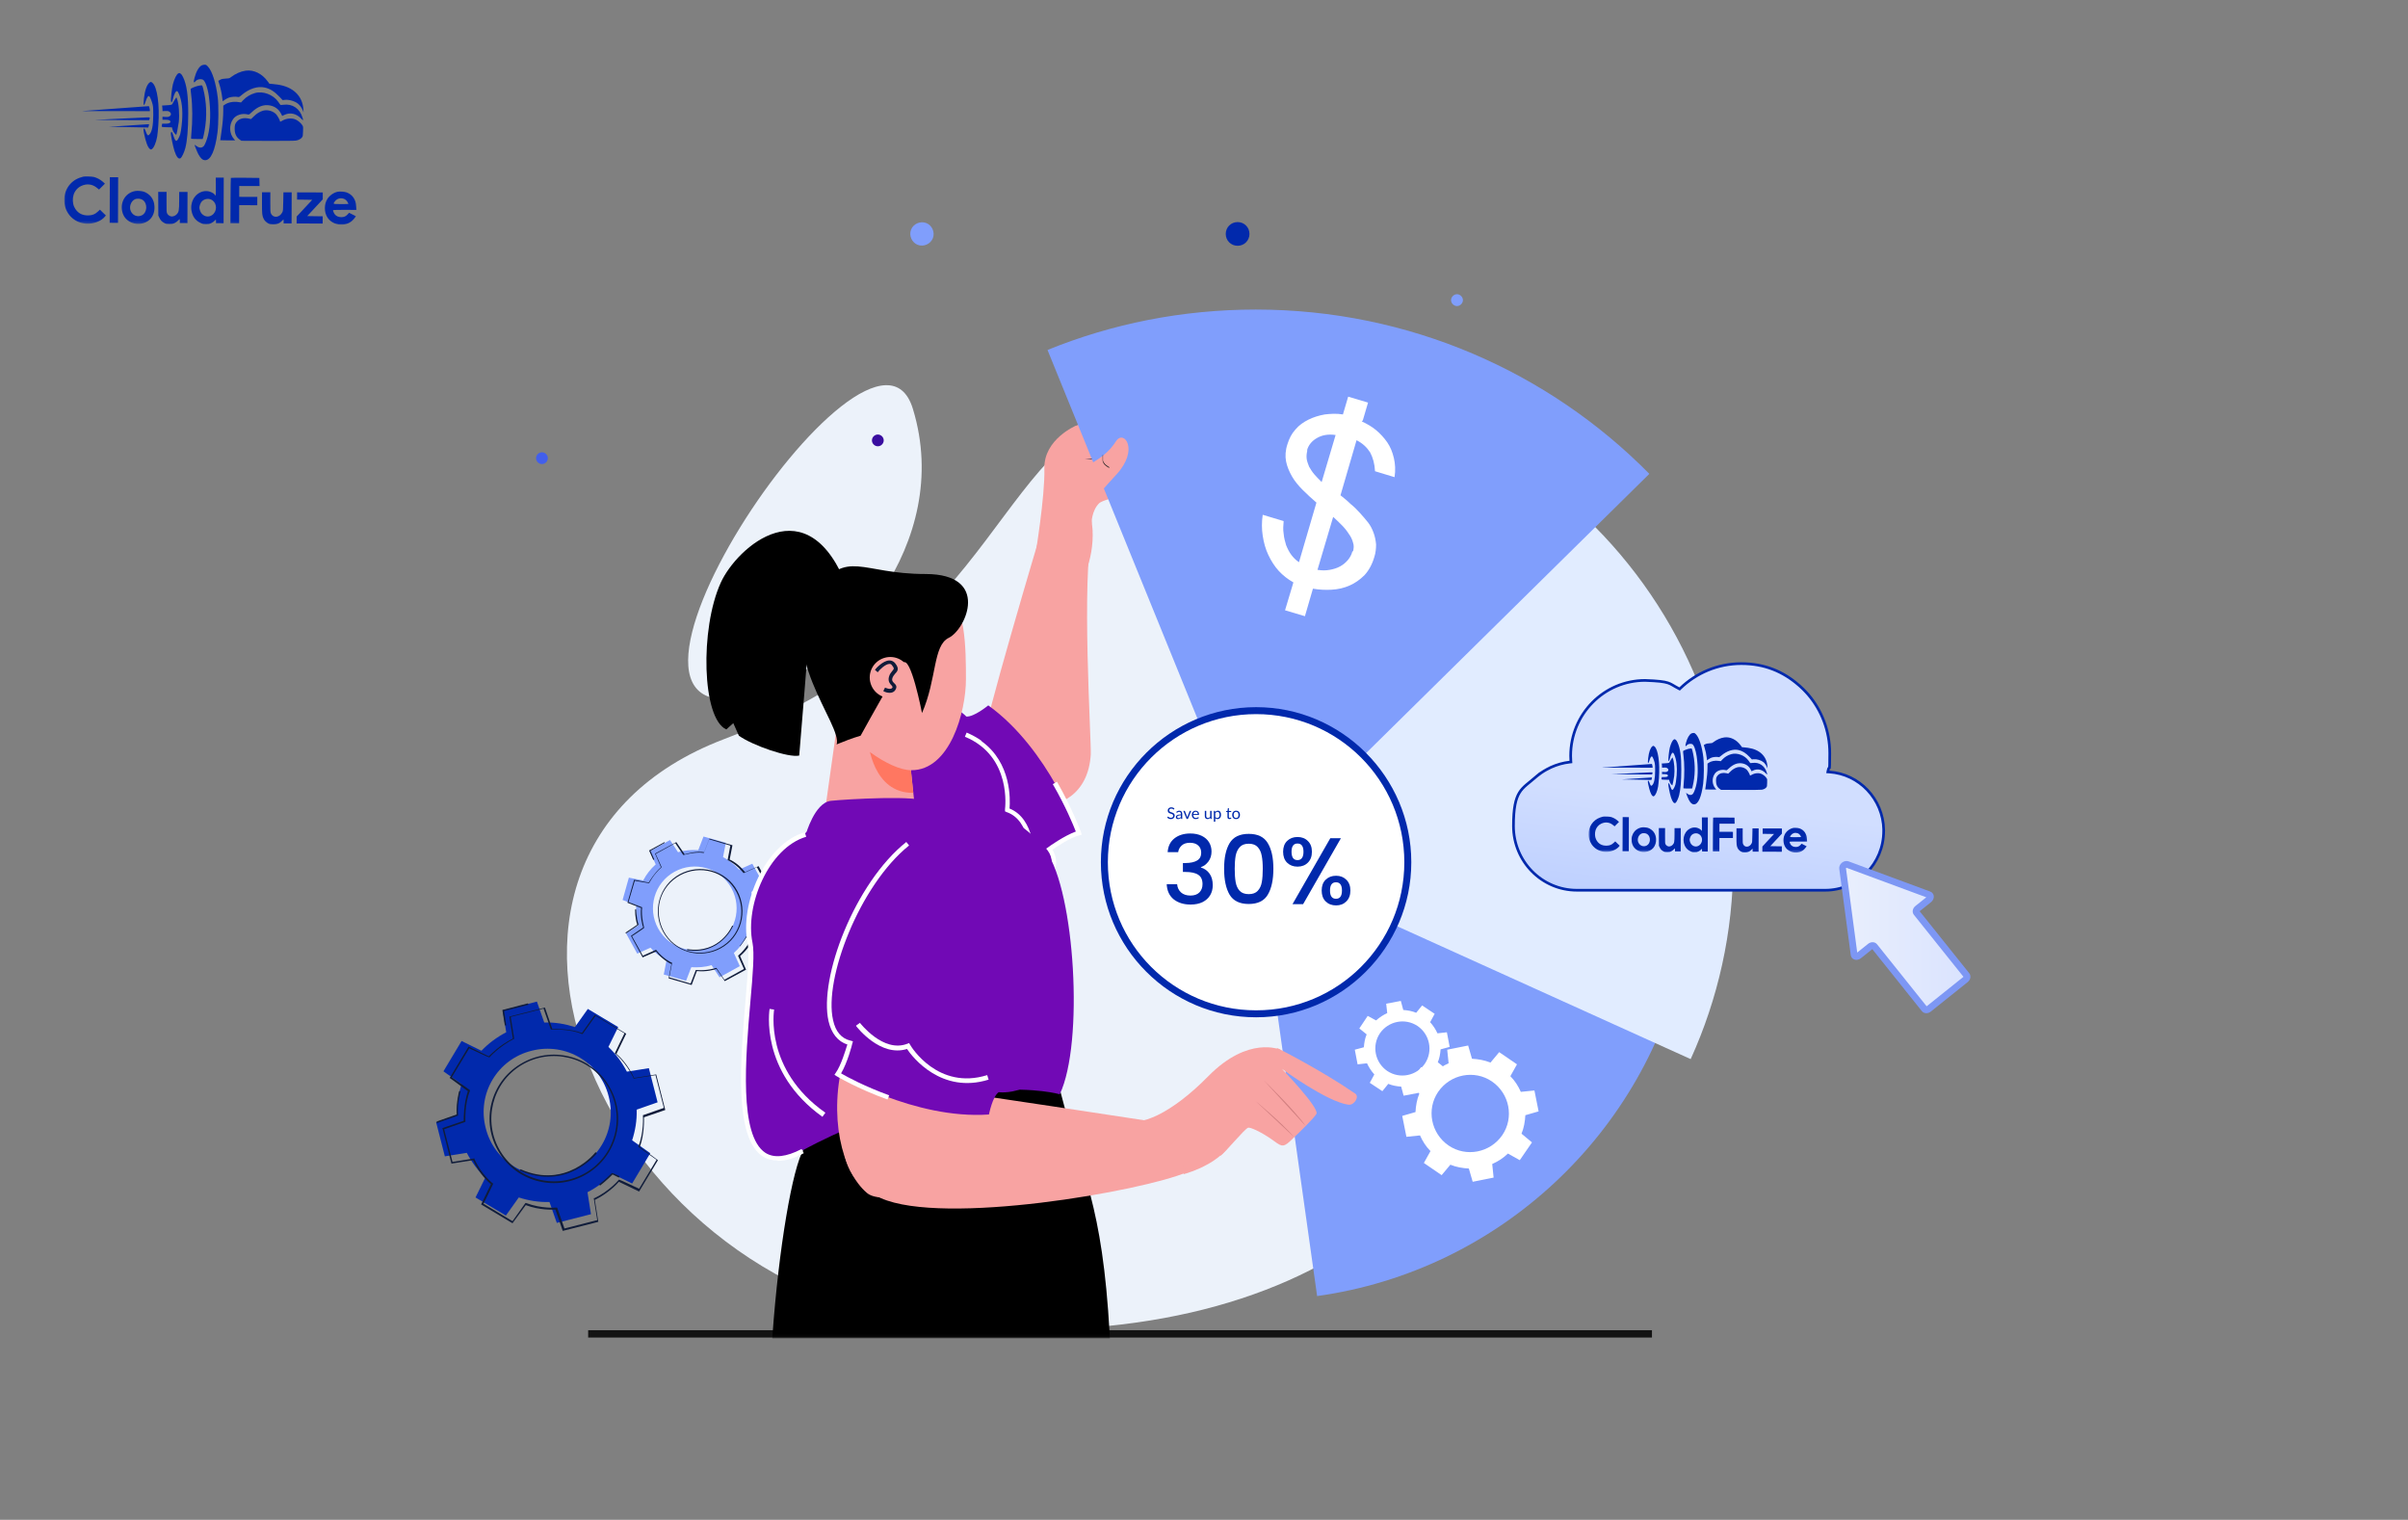 <?xml version="1.0" encoding="UTF-8"?> <svg xmlns="http://www.w3.org/2000/svg" width="900" height="568" viewBox="0 0 900 568" fill="none"><rect x="0" y="0" width="900" height="568" fill="#808080" stroke="none"/><path d="M75.422 24.413C74.366 24.924 73.319 26.731 72.702 29.094C72.4 30.255 72.372 30.553 72.507 30.688C72.655 30.838 72.736 30.797 72.967 30.487C73.538 29.719 74.755 29.385 75.754 29.741C76.618 30.041 77.582 32.626 78.057 35.926C78.848 41.564 78.694 46.957 77.652 50.927C77.268 52.399 76.613 54.018 76.206 54.545C76.043 54.733 75.718 54.988 75.475 55.082C74.906 55.323 73.988 55.063 73.247 54.453C72.95 54.222 72.721 54.072 72.721 54.113C72.72 54.369 73.751 56.955 74.154 57.673C75 59.216 75.741 59.868 76.688 59.871C78.796 59.879 80.404 56.262 81.279 49.575C81.696 46.427 81.748 39.507 81.394 36.505C80.737 31.055 79.307 26.536 77.704 24.868C77.125 24.258 77.018 24.189 76.463 24.188C76.139 24.186 75.666 24.293 75.422 24.413Z" fill="#0129AC"></path><path d="M91.88 26.406C90.014 26.656 88.037 27.514 86.262 28.872C85.774 29.263 85.624 29.289 84.368 29.366C83.273 29.43 82.88 29.509 82.311 29.804C81.919 29.993 81.594 30.18 81.594 30.221C81.594 30.248 81.767 30.83 81.995 31.52C82.475 33.049 82.861 34.807 83.058 36.538L83.216 37.85L83.974 37.326C84.38 37.03 85.058 36.667 85.478 36.506C86.343 36.185 88.006 36.042 88.803 36.221C89.33 36.345 89.357 36.331 90.415 35.443C93.14 33.142 96.252 32.139 98.872 32.702C100.884 33.129 102.543 34.162 104.455 36.169L105.64 37.417L106.425 37.324C108.007 37.155 110.154 37.771 111.353 38.734C112.027 39.264 112.726 40.24 113.128 41.16L113.464 41.959L113.387 40.877C113.067 35.834 109.524 32.43 103.742 31.611C103.188 31.528 102.283 31.417 101.716 31.374L100.688 31.289L100.056 30.422C97.945 27.523 94.868 26.011 91.88 26.406Z" fill="#0129AC"></path><path d="M66.625 27.44C65.975 27.802 65.199 29.354 64.624 31.474C64.268 32.811 63.765 37.27 63.912 37.864C64.085 38.541 64.343 38.218 64.645 36.948C65.139 34.963 65.737 33.87 66.237 34.075C66.561 34.198 67.204 35.7 67.564 37.148C68.31 40.151 68.35 44.03 67.658 48.691C67.492 49.839 67.327 50.433 66.919 51.283C66.02 53.199 65.588 53.09 64.826 50.762C64.317 49.247 64.048 48.935 63.87 49.651C63.733 50.164 64.609 54.533 65.211 56.413C65.946 58.673 66.727 59.609 67.485 59.125C67.973 58.802 68.872 56.887 69.27 55.334C69.969 52.592 70.336 48.281 70.356 42.618C70.38 35.874 69.799 31.722 68.472 28.919C68.083 28.121 67.814 27.727 67.504 27.538C67.005 27.225 67.032 27.225 66.625 27.44Z" fill="#0129AC"></path><path d="M55.856 30.884C54.894 31.637 54.102 33.892 53.808 36.77C53.683 37.905 53.624 38.918 53.665 39.04C53.825 39.446 54.043 39.15 54.398 38.015C54.918 36.368 55.366 35.694 55.785 35.953C56.054 36.116 56.804 37.97 57.044 39.052C57.243 39.918 57.295 40.689 57.287 42.905C57.272 47.001 56.777 49.391 55.774 50.334C55.218 50.858 55.002 50.601 54.306 48.666C54.065 48.03 53.782 47.84 53.632 48.245C53.591 48.366 53.67 49.069 53.829 49.827C54.467 53.019 55.229 55.089 55.998 55.66C56.348 55.918 56.402 55.918 56.728 55.743C57.486 55.314 58.344 53.343 58.745 51.047C58.869 50.398 59.051 48.48 59.179 46.764C59.719 39.224 58.784 32.476 56.978 30.956C56.48 30.535 56.318 30.521 55.856 30.884Z" fill="#0129AC"></path><path d="M73.772 32.152C72.892 32.379 71.539 32.955 71.267 33.211C71.213 33.265 71.291 34.211 71.436 35.334C71.975 39.431 72.008 45.243 71.504 50.188C71.42 51.053 71.39 51.796 71.444 51.851C71.484 51.904 72.485 51.949 73.647 51.953L75.755 51.96L75.933 51.352C76.043 51.015 76.263 49.949 76.442 48.989C77.434 43.735 77.238 38.044 75.891 32.93C75.611 31.902 75.598 31.888 75.178 31.9C74.948 31.9 74.313 32.019 73.772 32.152Z" fill="#0129AC"></path><path d="M95.295 34.779C93.536 35.287 92.046 36.201 90.852 37.481L90.092 38.289L89.038 38.136C87.215 37.873 85.294 38.231 84.088 39.065L83.451 39.496L83.445 41.28C83.437 43.685 83.225 46.131 82.726 49.549C82.504 51.102 82.324 52.4 82.324 52.413C82.324 52.44 83.581 52.458 85.108 52.463L87.893 52.473L87.475 51.999C85.685 49.951 85.534 46.802 87.096 44.537C88.17 42.986 90.43 42.251 92.563 42.758C93.09 42.882 93.09 42.882 94.121 41.912C96.331 39.812 98.524 38.995 100.82 39.395C102.684 39.727 104.14 40.772 104.986 42.383L105.483 43.331L106.119 43.01C108.394 41.883 110.731 42.377 112.616 44.384C113.37 45.184 113.41 45.144 113.09 44.034C112.075 40.571 109.311 38.696 105.93 39.156C104.97 39.288 104.862 39.274 104.701 39.058C104.607 38.922 104.257 38.434 103.934 37.974C102.078 35.344 98.231 33.925 95.295 34.779Z" fill="#0129AC"></path><path d="M65.51 36.976C65.266 37.313 64.899 37.92 64.694 38.352C64.272 39.242 64.326 39.216 62.041 39.356L60.581 39.446L60.66 40.054C60.7 40.379 60.739 40.865 60.738 41.109L60.736 41.541L61.723 41.49C62.494 41.439 62.791 41.467 63.169 41.671C64.073 42.148 64.137 43.067 63.284 43.51C62.918 43.712 62.621 43.738 61.782 43.694L60.729 43.623L60.725 44.771L61.846 44.762C63.076 44.753 63.697 44.998 63.696 45.499C63.694 45.998 63.071 46.24 61.787 46.235L60.611 46.231L60.529 46.622C60.336 47.541 60.255 47.5 62.35 47.548L64.269 47.596L64.416 48.204C64.509 48.556 64.71 49.043 64.858 49.301C65.167 49.802 65.8 50.453 65.895 50.358C66.017 50.237 66.65 46.969 66.817 45.645C67.152 42.794 66.829 38.576 66.132 36.857L65.945 36.383L65.51 36.976Z" fill="#0129AC"></path><path d="M43.441 40.561C36.789 41.051 31.124 41.463 30.867 41.503C30.61 41.543 31.786 41.56 33.489 41.525C35.193 41.505 40.964 41.498 46.303 41.517L56.007 41.552L56.009 41.2C56.01 40.755 55.73 39.659 55.622 39.672C55.581 39.685 50.093 40.085 43.441 40.561Z" fill="#0129AC"></path><path d="M98.327 41.36C97.11 41.707 95.999 42.379 94.887 43.469L93.815 44.506L92.857 44.287C91.087 43.916 89.531 44.316 88.568 45.394C87.889 46.161 87.712 46.701 87.707 48.08C87.7 49.972 88.304 51.272 89.625 52.196L90.232 52.617L99.963 52.651C106.113 52.674 110.02 52.634 110.574 52.541C111.602 52.383 112.455 51.926 112.903 51.306C113.188 50.915 113.216 50.699 113.262 49.077C113.323 47.307 113.309 47.266 112.947 46.737C112.382 45.911 111.479 45.137 110.562 44.701C109.104 44.007 107.076 44.189 105.383 45.169C104.719 45.559 104.652 45.572 104.653 45.316C104.654 44.937 103.686 43.204 103.162 42.661C102.003 41.467 99.951 40.906 98.327 41.36Z" fill="#0129AC"></path><path d="M44.846 44.351L35.383 44.817L45.56 44.88L55.724 44.93L55.861 44.579C56.12 43.904 56.066 43.85 55.16 43.861C54.687 43.872 50.051 44.099 44.846 44.351Z" fill="#0129AC"></path><mask id="mask0_423_337" style="mask-type:luminance" maskUnits="userSpaceOnUse" x="24" y="24" width="110" height="60"><path d="M24.213 24L133.542 24.39L133.329 83.996L24 83.606L24.213 24Z" fill="white"></path></mask><g mask="url(#mask0_423_337)"><path d="M47.877 46.924L40.645 47.398L43.564 47.436C45.172 47.442 48.497 47.508 50.943 47.57L55.416 47.668L55.567 47.141C55.773 46.425 55.759 46.412 55.421 46.424C55.245 46.437 51.852 46.668 47.877 46.924Z" fill="#0129AC"></path></g><mask id="mask1_423_337" style="mask-type:luminance" maskUnits="userSpaceOnUse" x="24" y="24" width="110" height="60"><path d="M24.213 24L133.542 24.39L133.329 83.996L24 83.606L24.213 24Z" fill="white"></path></mask><g mask="url(#mask1_423_337)"><path d="M31.118 66.022C30.969 66.048 30.401 66.222 29.846 66.409C26.165 67.666 23.814 71.213 24.029 75.214C24.256 79.824 27.677 83.31 32.258 83.597C34.974 83.768 37.871 82.644 39.282 80.878L39.568 80.514L38.45 79.442L37.345 78.357L36.599 79.057C35.515 80.081 34.594 80.456 33.066 80.504C30.579 80.59 28.745 79.489 27.726 77.282C27.149 76.064 27.061 74.239 27.498 72.821C27.936 71.39 28.981 70.163 30.294 69.533C32.339 68.54 34.447 68.764 36.158 70.149L37.02 70.841L38.12 69.736L39.218 68.645L38.491 67.98C37.588 67.153 36.225 66.418 35.091 66.144C34.294 65.952 31.794 65.875 31.118 66.022Z" fill="#0129AC"></path></g><path d="M41.023 74.749L40.992 83.265L44.101 83.276L44.162 66.245L41.053 66.234L41.023 74.749Z" fill="#0129AC"></path><path d="M80.669 69.754C80.689 71.62 80.657 73.133 80.602 73.133C80.548 73.133 80.44 73.011 80.36 72.862C80.119 72.402 79.052 71.776 78.135 71.543C76.109 71.036 73.835 71.987 72.585 73.862C71.62 75.304 71.248 77.181 71.607 78.913C72.032 80.983 73.041 82.365 74.754 83.209C75.712 83.699 75.861 83.727 76.996 83.731C78.064 83.734 78.321 83.681 78.998 83.359C79.417 83.158 79.947 82.781 80.177 82.526C80.407 82.27 80.625 82.054 80.665 82.054C80.705 82.054 80.732 82.352 80.73 82.73L80.728 83.406L83.566 83.416L83.627 66.386L80.64 66.375L80.669 69.754ZM78.84 74.56C80.851 75.405 81.368 78.191 79.835 79.889C78.573 81.29 76.613 81.256 75.361 79.819C74.93 79.331 74.529 78.221 74.531 77.572C74.534 76.937 74.929 75.898 75.336 75.398C76.151 74.415 77.666 74.055 78.84 74.56Z" fill="#0129AC"></path><mask id="mask2_423_337" style="mask-type:luminance" maskUnits="userSpaceOnUse" x="24" y="24" width="110" height="60"><path d="M24.213 24L133.542 24.39L133.329 83.996L24 83.606L24.213 24Z" fill="white"></path></mask><g mask="url(#mask2_423_337)"><path d="M86.288 66.488C86.233 66.528 86.179 70.367 86.163 75.003L86.133 83.423L89.377 83.435L89.401 76.677L96.159 76.701L96.17 73.592L89.412 73.569L89.426 69.514L97.009 69.541L96.973 68.013L96.939 66.499L91.654 66.44C88.748 66.416 86.342 66.434 86.288 66.488Z" fill="#0129AC"></path></g><mask id="mask3_423_337" style="mask-type:luminance" maskUnits="userSpaceOnUse" x="24" y="24" width="110" height="60"><path d="M24.213 24L133.542 24.39L133.329 83.996L24 83.606L24.213 24Z" fill="white"></path></mask><g mask="url(#mask3_423_337)"><path d="M50.492 71.401C46.651 72.117 44.569 75.989 45.921 79.873C46.764 82.282 49.38 83.886 52.125 83.666C55.707 83.368 57.947 80.754 57.73 77.118C57.654 75.766 57.319 74.764 56.594 73.721C56.002 72.854 54.708 71.916 53.695 71.616C52.818 71.356 51.29 71.242 50.492 71.401ZM53.346 74.723C55.247 76.081 55.059 79.446 53.028 80.466C51.484 81.231 49.73 80.617 48.938 79.018C48.146 77.434 48.87 75.194 50.414 74.483C51.266 74.094 52.591 74.207 53.346 74.723Z" fill="#0129AC"></path></g><mask id="mask4_423_337" style="mask-type:luminance" maskUnits="userSpaceOnUse" x="24" y="24" width="110" height="60"><path d="M24.67 24L133.999 24.39L133.786 83.996L24.457 83.606L24.67 24Z" fill="white"></path></mask><g mask="url(#mask4_423_337)"><path d="M126.183 71.669C124.723 71.975 123.205 73.037 122.362 74.345C121.085 76.341 121.114 79.396 122.418 81.333C124.421 84.314 129.015 84.871 131.646 82.461C131.985 82.151 132.433 81.653 132.637 81.356L133.017 80.803L130.48 79.524L129.978 80.077C129.259 80.871 128.582 81.166 127.541 81.162C126.501 81.145 125.623 80.764 125.126 80.099C124.749 79.612 124.388 78.691 124.497 78.529C124.524 78.462 126.51 78.428 128.89 78.437L133.228 78.452L133.152 77.276C133.062 75.775 132.795 74.91 132.123 73.88C131.518 72.972 130.587 72.279 129.494 71.898C128.671 71.61 127.008 71.51 126.183 71.669ZM128.364 74.245C129.012 74.436 129.632 74.966 129.954 75.616C130.101 75.9 130.222 76.171 130.222 76.211C130.222 76.252 128.978 76.275 127.451 76.269C124.356 76.258 124.41 76.272 125.075 75.368C125.863 74.277 127.041 73.875 128.364 74.245Z" fill="#0129AC"></path></g><path d="M59.154 76.123L59.179 80.556L59.527 81.301C59.997 82.303 60.427 82.791 61.291 83.267C61.938 83.634 62.114 83.676 63.29 83.68C64.425 83.684 64.669 83.644 65.346 83.308C65.779 83.094 66.335 82.691 66.579 82.394C66.837 82.111 67.081 81.869 67.121 81.869C67.175 81.869 67.215 82.207 67.213 82.612L67.211 83.356L70.049 83.366L70.091 71.742L66.982 71.731L66.971 74.948C66.957 78.665 66.847 79.246 66.033 80.094C65.558 80.593 64.814 80.914 64.178 80.912C63.57 80.896 62.774 80.393 62.506 79.839C62.237 79.324 62.225 79.067 62.238 75.499L62.251 71.714L59.129 71.703L59.154 76.123Z" fill="#0129AC"></path><path d="M97.92 75.804C97.905 79.967 97.983 80.67 98.561 81.821C98.909 82.498 99.57 83.136 100.312 83.517C100.824 83.762 101.162 83.817 102.149 83.821C103.635 83.826 104.502 83.491 105.33 82.602C105.628 82.279 105.912 82.01 105.94 82.01C105.98 82.01 106.006 82.348 106.005 82.753L106.002 83.496L108.976 83.507L109.017 71.883L105.935 71.872L105.869 75.278C105.817 78.414 105.789 78.751 105.531 79.305C104.55 81.356 102.102 81.631 101.271 79.777C101.043 79.275 101.018 78.829 101.029 75.531L101.042 71.855L97.934 71.844L97.92 75.804Z" fill="#0129AC"></path><path d="M111.039 73.242L111.034 74.594L113.859 74.631L116.697 74.682L113.78 77.807L110.876 80.932L110.867 83.514L120.599 83.549L120.608 80.845L117.716 80.808L114.824 80.757L117.727 77.632L120.631 74.507L120.64 71.925L111.044 71.891L111.039 73.242Z" fill="#0129AC"></path><path d="M432.186 148.64C369.352 161.924 378.738 235.247 270.539 276.272C154.648 320.422 224.782 486.734 356.707 496.111C487.98 505.488 566.587 446.361 580.145 334.097C590.313 249.573 525.524 128.844 432.186 148.64Z" fill="#ECF2FA"></path><path d="M285.791 258.299C313.949 248.661 356.707 203.469 341.194 152.807C325.812 102.145 202.621 286.821 285.791 258.299Z" fill="#ECF2FA"></path><path d="M268.933 365.26L276.494 361.093L274.278 356.144C276.233 354.451 277.798 352.367 278.971 350.153L284.316 351.195L286.662 342.859L281.578 340.906C281.709 338.431 281.578 335.827 280.796 333.352L285.359 330.357L281.187 322.803L276.233 325.017C274.539 323.063 272.453 321.501 270.237 320.329L271.28 314.989L262.937 312.645L260.981 317.724C258.504 317.594 255.897 317.724 253.42 318.505L250.422 313.947L242.861 318.114L245.077 323.063C243.122 324.757 241.558 326.84 240.384 329.054L235.04 328.012L232.693 336.348L237.777 338.301C237.647 340.776 237.777 343.38 238.559 345.855L233.997 348.85L238.168 356.404L243.122 354.19C244.817 356.144 246.902 357.706 249.119 358.879L248.076 364.218L256.419 366.563L258.374 361.483C260.851 361.614 263.458 361.483 265.935 360.702L268.933 365.26ZM245.99 347.027C241.818 339.473 244.556 329.966 252.117 325.798C259.678 321.631 269.194 324.366 273.366 331.92C277.537 339.473 274.8 348.981 267.239 353.148C259.678 357.316 250.161 354.581 245.99 347.027Z" fill="#809EFC"></path><path d="M244.165 321.37L242.6 317.854L248.336 314.728L248.467 314.988L243.122 317.984L244.556 321.24L244.165 321.37Z" fill="#101C3A"></path><path d="M233.997 348.851L233.736 348.59L238.168 345.595C237.256 342.86 237.386 339.864 237.386 339.864H237.777C237.777 339.864 237.777 342.86 238.69 345.595C238.69 345.725 233.997 348.851 233.997 348.851Z" fill="#101C3A"></path><path d="M256.81 355.102V354.711C269.064 356.665 273.626 346.116 273.626 345.985H274.017C274.017 346.246 269.194 357.055 256.81 355.102Z" fill="#101C3A"></path><path d="M276.494 353.539C277.928 351.716 278.841 350.022 278.841 350.022L280.796 350.283V350.674L278.971 350.283C278.71 350.674 277.798 352.106 276.625 353.669L276.364 353.409L276.494 353.539Z" fill="#101C3A"></path><path d="M240.124 357.706L235.822 349.762L240.384 346.636C240.124 345.985 239.211 342.599 239.602 339.343L234.518 337.389L236.995 328.794L242.47 329.836C242.861 329.184 244.425 326.449 247.033 324.105L244.817 319.026L252.769 314.728L255.897 319.286C256.679 319.026 260.46 317.984 263.197 318.505L265.153 313.426L273.757 315.9L272.714 321.24C273.365 321.5 275.973 322.803 278.45 325.929L283.534 323.714L287.835 331.659L283.273 334.785C283.534 335.566 284.446 338.952 284.055 342.078L289.139 344.031L286.662 352.627L281.187 351.585C280.926 352.236 279.362 354.971 276.624 357.316L278.841 362.395L270.889 366.693L267.76 362.134C267.108 362.395 263.98 363.306 260.46 362.916L258.504 368.125L249.901 365.651L250.943 360.311C250.292 360.051 247.554 358.618 245.208 355.622L240.124 357.837V357.706ZM236.213 349.892L240.254 357.185L245.208 354.971C247.945 358.488 251.074 359.79 251.074 359.79H251.204L250.161 365.26L258.113 367.604L260.069 362.525H260.199C264.24 362.916 267.63 361.744 267.63 361.744H267.76L270.758 366.172L278.058 362.134L275.842 357.185C279.101 354.45 280.535 351.194 280.535 351.194C280.535 351.064 285.88 352.106 285.88 352.106L288.227 344.162L283.142 342.208C283.534 338.561 282.36 334.654 282.36 334.524C282.36 334.394 286.923 331.398 286.923 331.398L282.882 324.105L277.928 326.319C275.06 322.803 272.062 321.5 272.062 321.5H271.932L272.974 316.031L265.022 313.686L263.067 318.765H262.937C259.938 318.245 255.506 319.547 255.506 319.547H255.376L252.377 315.119L245.077 319.156L247.293 324.105C244.165 326.84 242.6 330.096 242.6 330.096L237.256 329.184L234.909 337.129L239.993 339.082C239.602 342.859 240.775 346.636 240.775 346.766C240.775 346.897 236.213 349.892 236.213 349.892Z" fill="#101C3A"></path><path d="M250.683 351.976C244.426 345.855 244.295 335.827 250.292 329.575C256.419 323.324 266.456 323.194 272.714 329.185C278.971 335.306 279.101 345.334 273.105 351.585C266.978 357.837 256.94 357.967 250.683 351.976ZM272.453 329.575C266.326 323.584 256.549 323.845 250.552 329.836C244.556 335.827 244.817 345.725 250.813 351.716C256.94 357.707 266.717 357.446 272.714 351.455C278.71 345.334 278.45 335.566 272.453 329.575Z" fill="#101C3A"></path><path d="M208.105 457.04L220.88 453.784L219.576 445.579C223.096 443.756 226.225 441.412 228.832 438.677L236.263 442.323L243.041 430.993L236.263 426.174C237.436 422.527 238.088 418.751 237.957 414.713L245.779 411.978L242.52 399.215L234.307 400.517C232.482 397.001 230.136 393.875 227.398 391.271L231.048 383.847L219.707 377.075L214.883 383.847C211.233 382.675 207.453 382.024 203.412 382.154L200.674 374.34L187.899 377.596L189.202 385.801C185.683 387.624 182.554 389.968 179.947 392.703L172.516 389.057L165.738 400.387L172.516 405.206C171.343 408.853 170.691 412.629 170.822 416.667L163 419.402L166.259 432.165L174.472 430.863C176.297 434.379 178.643 437.505 181.381 440.109L177.731 447.533L189.072 454.305L193.895 447.533C197.546 448.705 201.326 449.356 205.367 449.226L208.105 457.04ZM181.511 421.486C178.252 408.722 185.943 395.829 198.719 392.703C211.494 389.447 224.4 397.131 227.528 409.894C230.787 422.658 223.096 435.551 210.321 438.677C197.546 441.933 184.64 434.249 181.511 421.486Z" fill="#0129AC"></path><path d="M188.681 383.196L187.768 377.466L197.285 374.991L197.545 375.512L188.42 377.856L189.202 383.196H188.681Z" fill="#101C3A"></path><path d="M163.261 419.663V419.142C163.13 419.142 170.691 416.537 170.691 416.537C170.431 412.109 171.604 407.811 171.604 407.811H172.125C172.125 408.072 170.822 412.369 171.213 416.667V416.928L163.13 419.793L163.261 419.663Z" fill="#101C3A"></path><path d="M194.286 437.505L194.547 436.984C211.624 444.538 222.444 430.863 222.575 430.603L223.096 430.993C223.096 431.124 211.885 445.189 194.417 437.505H194.286Z" fill="#101C3A"></path><path d="M223.878 442.715C226.616 440.631 228.571 438.417 228.702 438.417H228.832C228.832 438.287 231.57 439.589 231.57 439.589L231.309 440.11L228.962 438.938C228.441 439.459 226.616 441.282 224.269 443.105L223.878 442.584V442.715Z" fill="#101C3A"></path><path d="M168.736 434.9L165.347 421.616L173.299 418.881C173.299 417.709 173.299 412.499 174.863 407.811L168.084 402.862L175.124 391.14L182.684 394.787C183.467 394.005 186.726 390.619 191.679 388.145L190.376 379.94L203.673 376.554L206.41 384.498C207.583 384.498 213.58 384.498 217.491 386.061L222.314 379.289L234.047 386.321L230.396 393.875C231.179 394.526 234.438 397.392 237.045 402.862L245.257 401.559L248.647 414.843L240.695 417.578C240.695 418.75 240.825 424.09 239.131 428.648L245.909 433.597L238.87 445.319L231.309 441.672C230.657 442.453 227.398 445.97 222.314 448.444L223.618 456.649L210.321 460.035L207.583 452.091C206.54 452.091 201.717 452.352 196.503 450.398L191.549 457.17L179.817 450.137L183.467 442.584C182.684 441.933 179.165 438.807 176.818 433.597L168.606 434.9H168.736ZM165.998 422.006L169.127 434.249L177.34 432.946V433.207C180.077 439.198 184.249 442.323 184.249 442.323H184.379C184.379 442.453 180.729 449.877 180.729 449.877L191.549 456.389L196.372 449.617H196.633C202.499 451.831 207.844 451.31 207.974 451.31H208.235L210.973 459.124L223.227 455.998L221.923 447.793H222.184C227.92 445.058 231.309 440.891 231.309 440.891H231.439C231.439 440.76 238.87 444.277 238.87 444.277L245.388 433.467L238.609 428.648V428.388C240.695 423.309 240.304 417.188 240.304 417.057V416.797L248.125 414.062L244.997 401.82L236.784 403.122V402.862C233.786 396.74 229.875 393.745 229.875 393.745H229.745C229.745 393.615 233.395 386.191 233.395 386.191L222.575 379.679L217.751 386.452H217.491C213.319 384.498 206.28 384.759 206.149 384.759H205.889L203.151 376.944L190.897 380.07L192.201 388.275H192.07C186.465 391.14 182.945 395.178 182.945 395.178H182.815C182.815 395.308 175.384 391.791 175.384 391.791L168.866 402.601L175.645 407.42V407.68C173.559 412.89 173.95 418.881 173.95 419.011V419.271L166.129 422.006H165.998Z" fill="#101C3A"></path><path d="M186.465 430.602C179.556 419.272 183.206 404.425 194.547 397.652C205.889 390.75 220.75 394.396 227.528 405.727C234.438 417.058 230.787 431.905 219.446 438.677C208.105 445.579 193.244 441.933 186.465 430.602ZM227.137 405.987C220.489 394.917 206.019 391.401 194.938 398.043C183.858 404.685 180.338 419.141 186.986 430.211C193.635 441.282 208.105 444.798 219.185 438.156C230.266 431.514 233.786 417.058 227.137 405.987Z" fill="#101C3A"></path><path d="M617.428 497.152H219.829V499.887H617.428V497.152Z" fill="#131313"></path><path d="M629.551 356.757C615.212 423.308 560.46 474.882 492.282 484.389L469.469 322.245L629.682 356.757H629.551Z" fill="#809EFC"></path><path d="M647.802 322.245C647.802 348.553 642.066 373.428 631.898 395.829L469.339 322.245L585.75 187.19C623.685 219.879 647.672 268.197 647.672 322.245H647.802Z" fill="#E1ECFF"></path><path d="M403.637 218.576C403.637 218.576 409.894 208.027 408.069 195.264C405.983 181.459 402.203 159.058 402.203 159.058C402.203 159.058 390.079 164.137 390.34 175.077C390.601 185.626 386.951 207.506 386.951 207.506L403.637 218.446V218.576Z" fill="#F8A3A2"></path><path d="M402.072 159.189C402.072 159.189 423.973 148.51 433.229 151.114C435.184 151.635 437.009 153.459 435.314 154.761C428.666 159.58 407.417 164.138 407.417 164.138C407.417 164.138 427.623 162.315 428.405 164.789C428.927 166.222 428.536 173.124 428.275 178.725C428.014 182.762 424.364 184.585 420.323 185.236C415.5 186.018 411.98 187.19 410.937 187.971C407.939 190.706 407.939 195.786 407.939 195.786L398.553 175.599L402.072 159.189Z" fill="#F8A3A2"></path><path d="M428.014 177.292L408.33 180.027C408.33 180.027 420.844 176.511 428.014 177.292Z" fill="#101C3A"></path><path d="M428.666 170.65L405.462 171.692C405.462 171.692 421.626 169.217 428.666 170.65Z" fill="#101C3A"></path><path d="M388.906 199.432L408.33 198.26C404.028 215.712 407.939 276.923 407.678 282.002C405.853 311.436 365.571 303.882 366.745 280.309C367.136 272.104 388.906 199.432 388.906 199.432Z" fill="#F8A3A2"></path><path d="M616.385 177.162L469.339 322.115L391.513 130.797C415.5 121.03 441.833 115.69 469.339 115.69C526.828 115.69 578.972 139.133 616.385 177.031V177.162Z" fill="#809EFC"></path><path d="M499.385 370.196C525.973 353.662 534.111 318.725 517.561 292.162C501.011 265.599 466.041 257.469 439.453 274.003C412.864 290.537 404.727 325.474 421.276 352.037C437.826 378.6 472.796 386.73 499.385 370.196Z" fill="white"></path><path d="M469.469 380.2C437.4 380.2 411.459 354.153 411.459 322.245C411.459 290.337 437.531 264.29 469.469 264.29C501.407 264.29 527.479 290.337 527.479 322.245C527.479 354.153 501.407 380.2 469.469 380.2ZM469.469 266.894C438.965 266.894 414.066 291.639 414.066 322.245C414.066 352.851 438.834 377.596 469.469 377.596C500.104 377.596 524.872 352.851 524.872 322.245C524.872 291.639 500.104 266.894 469.469 266.894Z" fill="#0129AC"></path><path d="M508.968 157.495C510.923 158.407 512.748 159.449 514.313 160.751C515.877 162.054 517.311 163.616 518.484 165.31C519.657 167.003 520.44 168.956 520.961 171.17C521.482 173.384 521.613 175.728 521.222 178.333L513.922 176.119C513.791 173.384 513.139 171.04 512.097 169.086C510.923 167.263 509.359 165.7 507.012 164.528L501.016 185.106C502.319 186.147 503.623 187.189 504.796 188.361C506.1 189.403 507.273 190.575 508.316 191.748C509.359 192.92 510.402 194.092 511.314 195.264C512.227 196.436 512.879 197.738 513.4 199.171C513.922 200.604 514.182 202.036 514.313 203.469C514.313 204.902 514.182 206.595 513.661 208.157C512.879 210.892 511.575 213.237 510.011 214.93C508.316 216.623 506.491 217.925 504.405 218.837C502.32 219.749 500.103 220.269 497.627 220.4C495.28 220.53 492.934 220.4 490.717 220.009L487.719 230.298L480.289 228.084L483.417 217.665C481.331 216.493 479.506 215.06 477.942 213.367C476.378 211.674 475.074 209.59 474.031 207.376C472.988 205.162 472.337 202.818 471.946 200.213C471.554 197.738 471.554 195.004 471.946 192.399L479.767 194.743C479.637 196.306 479.506 197.999 479.767 199.432C479.898 200.994 480.289 202.427 480.68 203.729C481.201 205.032 481.853 206.334 482.635 207.376C483.417 208.418 484.46 209.46 485.503 210.111L492.021 187.841C490.196 186.278 488.501 184.715 486.937 183.152C485.373 181.589 483.939 179.896 482.896 178.073C481.853 176.249 481.071 174.426 480.68 172.473C480.289 170.519 480.419 168.305 481.201 165.961C481.853 163.877 482.765 162.054 484.199 160.491C485.503 158.928 487.198 157.756 489.023 156.844C490.848 155.933 492.934 155.281 495.15 154.891C497.366 154.63 499.582 154.5 501.928 154.891L503.884 148.249L511.314 150.463L509.359 157.105L508.968 157.495ZM488.632 168.305C488.371 169.347 488.241 170.389 488.371 171.431C488.501 172.473 488.892 173.384 489.283 174.426C489.805 175.338 490.457 176.38 491.239 177.291C492.021 178.203 492.934 179.115 493.976 180.157L499.191 162.575C496.453 162.184 494.107 162.575 492.151 163.747C490.326 164.789 489.023 166.351 488.501 168.305H488.632ZM505.709 206.074C505.97 205.032 506.1 203.86 505.709 202.818C505.448 201.776 504.927 200.604 504.145 199.562C503.493 198.52 502.58 197.348 501.537 196.306C500.494 195.264 499.452 194.222 498.278 193.18L492.412 212.976C494.107 213.237 495.541 213.237 496.975 212.976C498.409 212.716 499.712 212.325 500.886 211.674C502.059 211.023 502.971 210.241 503.753 209.33C504.536 208.418 505.187 207.246 505.448 206.074H505.709Z" fill="white"></path><path d="M511.966 404.685L516.659 407.81L518.875 405.075C520.44 405.727 522.004 405.987 523.699 406.117L524.611 409.504L530.086 408.462L529.695 404.945C531.26 404.294 532.563 403.382 533.867 402.21L536.995 403.903L540.124 399.215L537.386 397.001C538.038 395.438 538.299 393.875 538.429 392.182L541.819 391.27L540.776 385.8L537.256 386.191C536.604 384.759 535.692 383.326 534.519 382.024L536.213 378.898L531.52 375.772L529.304 378.507C527.74 377.856 526.175 377.596 524.481 377.465L523.568 374.079L518.093 375.121L518.484 378.637C517.05 379.289 515.616 380.2 514.313 381.372L511.184 379.679L508.055 384.368L510.793 386.582C510.141 388.145 509.88 389.708 509.75 391.401L506.361 392.312L507.404 397.782L510.923 397.392C511.575 398.824 512.488 400.257 513.661 401.559L511.966 404.685ZM515.747 386.191C518.875 381.633 525.133 380.33 529.826 383.456C534.388 386.582 535.692 392.833 532.563 397.522C529.435 402.08 523.177 403.382 518.484 400.257C513.922 397.131 512.618 390.88 515.747 386.191Z" fill="white"></path><path d="M532.172 434.639L538.821 439.197L542.08 435.29C544.296 436.202 546.642 436.592 548.989 436.723L550.423 441.672L558.244 440.109L557.723 435.03C559.809 434.118 561.894 432.815 563.589 431.122L568.021 433.597L572.584 426.955L568.673 423.699C569.586 421.485 569.977 419.141 570.107 416.796L575.061 415.364L573.497 407.55L568.413 408.07C567.5 405.987 566.196 403.903 564.502 402.21L566.979 397.782L560.33 393.224L557.071 397.131C554.855 396.219 552.509 395.828 550.162 395.698L548.728 390.749L540.906 392.312L541.428 397.391C539.342 398.303 537.256 399.605 535.562 401.298L531.129 398.824L526.567 405.466L530.478 408.722C529.565 410.936 529.174 413.28 529.044 415.624L524.09 417.057L525.654 424.871L530.738 424.35C531.651 426.434 532.954 428.518 534.649 430.211L532.172 434.639ZM537.517 408.07C542.08 401.428 551.075 399.735 557.593 404.163C564.241 408.722 565.936 417.708 561.503 424.22C556.941 430.862 547.946 432.555 541.428 428.127C534.78 423.569 533.085 414.582 537.517 408.07Z" fill="white"></path><mask id="mask5_423_337" style="mask-type:luminance" maskUnits="userSpaceOnUse" x="261" y="117" width="279" height="383"><path d="M539.836 117.275H261.256V499.65H539.836V117.275Z" fill="white"></path></mask><g mask="url(#mask5_423_337)"><path d="M328.044 360.783C358.027 361.434 403.523 332.131 392.181 317.284C392.181 317.284 398.96 312.465 403.132 311.293C403.132 311.293 392.051 279.906 369.368 263.626C369.368 263.626 364.024 268.054 361.156 267.794C361.156 267.794 350.988 256.594 334.953 266.361C318.919 276.129 317.224 297.748 300.929 311.423C277.334 331.48 294.933 360.132 327.783 360.783H328.044Z" fill="#7109B5"></path><path d="M395.049 292.149L393.485 293.061C398.308 301.396 401.176 308.429 402.089 310.773C397.787 312.336 392.051 316.373 391.79 316.633L391.008 317.154L391.53 317.806C393.615 320.541 393.615 323.927 391.53 327.964C384.36 342.03 351.639 360.393 327.914 360.002V361.695C352.552 362.216 385.533 343.592 393.094 328.745C395.18 324.578 395.31 320.671 393.355 317.545C395.18 316.243 400.133 312.987 403.392 312.205L404.305 311.945L404.044 311.033C404.044 311.033 400.916 302.438 395.049 292.149Z" fill="white"></path><path d="M366.892 276.911C365.327 275.739 363.372 274.697 361.286 273.785L360.634 275.348C378.363 282.641 375.626 302.307 375.626 302.437V303.219L376.147 303.479C385.403 306.605 384.751 320.54 384.751 320.801H386.446C386.446 320.28 386.967 306.084 377.32 302.177C377.581 298.921 378.103 285.116 366.892 277.041V276.911Z" fill="white"></path><path d="M234.706 697.966C253.739 671.788 264.95 624.643 277.986 585.181C285.677 561.869 301.866 607.061 293.654 585.181C279.966 548.975 291.934 443.614 300.408 429.418C309.011 415.222 381.883 396.859 396.223 407.538C404.477 439.671 411.996 449.411 414.734 498.51C418.254 563.759 414.734 732.348 414.734 732.348C357.897 744.981 306.926 736.386 306.926 736.386C303.927 721.93 304.319 687.026 304.319 687.026L275.118 719.195C262.734 705.52 245.265 699.919 234.706 697.836V697.966Z" fill="black"></path><path d="M302.624 234.454C302.363 220.389 316.833 219.998 316.833 219.998C302.102 180.666 275.379 204.5 269.382 217.784C261.56 234.975 262.343 268.576 271.468 272.613L274.075 270.269L276.161 274.958C281.245 278.604 294.802 283.293 298.713 282.381C298.713 282.381 302.624 235.366 302.494 234.584L302.624 234.454Z" fill="black"></path><path d="M339.255 276.52L341.993 302.307C340.037 304.391 324.003 318.456 307.969 305.693L313.574 265.841C313.574 265.841 323.09 270.92 339.255 276.52Z" fill="#F8A3A2"></path><path d="M340.037 283.943L341.341 296.315C326.089 296.576 324.524 277.431 324.524 277.431C330.651 282.12 337.821 284.203 340.037 283.943Z" fill="#FF7761"></path><path d="M340.559 287.851C332.346 287.851 317.355 276.651 314.096 269.097C312.922 266.362 316.312 224.295 324.655 221.43C328.174 220.258 349.945 224.035 353.334 224.035C360.895 224.035 361.025 242.919 361.025 253.859C361.025 266.101 355.029 287.981 340.559 287.851Z" fill="#F8A3A2"></path><path d="M312.662 278.214C315.53 277.042 318.528 275.87 321.657 274.958C325.828 267.404 334.562 251.646 337.43 247.869C340.298 244.222 344.6 266.493 344.6 266.493C350.205 253.729 348.641 241.227 354.638 238.361C361.025 235.236 370.281 214.528 345.904 214.528C321.526 214.528 316.703 204.891 304.97 220.779C288.675 242.92 315.269 271.051 312.662 278.344V278.214Z" fill="black"></path><path d="M340.037 250.864C341.341 254.901 339.125 259.199 335.084 260.501C331.043 261.804 326.741 259.59 325.437 255.552C324.133 251.515 326.35 247.217 330.391 245.915C334.432 244.612 338.734 246.826 340.037 250.864Z" fill="#F8A3A2"></path><path d="M332.607 258.938C331.694 258.938 330.782 258.678 330.13 258.287L330.782 256.985C330.782 256.985 332.998 258.027 333.519 256.985C333.65 256.724 333.65 256.724 333.259 256.203C332.737 255.682 331.825 254.771 332.216 253.078C332.476 251.905 333.128 251.254 333.519 250.733C334.171 249.952 334.302 249.822 333.389 248.649C333.128 248.259 332.868 248.129 332.476 248.129C330.912 248.129 328.696 250.343 328.044 251.254L327.001 250.343C327.262 249.952 330 246.826 332.476 246.826C333.259 246.826 334.041 247.217 334.562 247.868C336.127 249.822 335.605 250.733 334.562 251.775C334.171 252.296 333.78 252.687 333.519 253.468C333.259 254.38 333.65 254.771 334.171 255.292C334.693 255.813 335.475 256.464 334.693 257.766C334.171 258.678 333.389 258.938 332.476 258.938H332.607Z" fill="#101C3A"></path><path d="M301.19 311.815C301.19 311.815 304.449 300.094 310.446 299.312C316.442 298.661 343.687 297.098 346.425 299.703C349.163 302.438 350.205 306.605 350.205 306.605C350.205 306.605 376.669 297.619 391.008 318.066C401.698 333.304 405.218 389.696 396.092 408.971C396.092 408.971 359.591 398.292 299.886 429.94C264.168 448.824 283.2 366.254 280.202 352.188C277.204 337.602 286.459 315.852 300.929 311.554L301.19 311.815Z" fill="#7109B5"></path><path d="M290.761 433.847C293.629 433.847 296.888 432.935 300.408 430.982L299.626 429.419C293.89 432.414 289.327 432.935 286.068 430.851C276.161 424.34 278.638 395.427 280.463 374.329C281.375 364.17 282.027 356.096 281.245 352.319C278.377 338.383 287.241 316.894 301.32 312.727L300.799 311.034C285.807 315.462 276.422 337.993 279.42 352.579C280.202 356.096 279.42 364.431 278.638 374.068C276.813 395.557 274.205 425.121 285.025 432.154C286.59 433.196 288.545 433.717 290.631 433.717L290.761 433.847Z" fill="white"></path><path d="M307.447 417.436C283.721 400.506 287.632 377.323 287.632 377.063L289.327 377.323C289.327 377.584 285.546 399.724 308.49 415.874L307.447 417.306V417.436Z" fill="white"></path><path d="M324.003 445.828C314.617 437.884 309.403 416.915 315.53 395.036C321.656 373.286 367.413 378.105 368.847 387.873C368.847 387.873 361.547 430.2 353.855 438.144C346.164 446.088 328.957 450.126 324.003 445.828Z" fill="#F8A3A2"></path><path d="M442.501 438.795C442.501 438.795 460.751 433.976 461.142 422.646C461.533 410.404 478.48 392.301 478.48 392.301C478.48 392.301 466.617 386.961 451.626 402.199C436.635 417.436 427.249 418.739 427.249 418.739L442.501 438.795Z" fill="#F8A3A2"></path><path d="M477.567 391.779C477.567 391.779 493.863 399.984 506.507 408.71C508.202 409.882 506.116 413.138 504.031 412.878C495.948 411.836 479.132 399.463 479.132 399.463C479.132 399.463 493.08 413.92 492.037 416.264C491.386 417.566 486.432 422.515 482.26 426.422C479.262 429.287 478.61 428.115 475.221 425.771C470.919 422.776 467.139 421.213 466.487 421.473C465.053 421.994 458.013 430.72 456.058 432.022C456.058 432.022 450.061 412.487 452.929 406.626C456.188 399.984 477.567 391.779 477.567 391.779Z" fill="#F8A3A2"></path><path d="M483.695 424.99L469.355 411.575C469.355 411.575 478.871 419.389 483.695 424.99Z" fill="#D17F80"></path><path d="M487.997 420.822L472.353 403.761C472.353 403.761 483.825 414.831 487.997 420.822Z" fill="#D17F80"></path><path d="M431.42 419.259L443.804 438.014C427.249 445.177 352.682 458.2 329.218 447.781C315.921 441.921 314.356 429.939 315.66 423.818C318.658 408.971 335.605 406.757 352.552 407.538C354.899 407.538 431.42 419.259 431.42 419.259Z" fill="#F8A3A2"></path><path d="M339.255 315.331C315.79 334.085 299.495 385.658 317.746 389.826C317.746 389.826 315.66 397.901 313.183 401.417C313.183 401.417 341.732 418.478 369.629 416.525C369.629 416.525 370.933 409.752 373.279 408.189C373.279 408.189 388.271 410.273 394.398 392.561C400.394 374.849 388.01 357.006 391.66 336.168C397.005 305.693 365.197 294.883 339.386 315.461L339.255 315.331Z" fill="#7109B5"></path><path d="M311.879 401.678L312.662 402.199C312.662 402.199 320.483 406.887 331.694 410.925L332.346 409.362C323.351 406.106 316.572 402.459 314.356 401.157C316.703 397.25 318.528 390.347 318.528 390.087L318.789 389.175L317.876 388.915C314.487 388.133 312.271 385.528 311.358 381.231C307.838 365.863 321.265 330.829 339.777 315.982L338.734 314.68C319.44 330.048 306.013 365.472 309.663 381.621C310.706 386.18 313.183 389.305 316.703 390.347C316.051 392.431 314.356 398.161 312.401 400.896L311.879 401.678Z" fill="white"></path><path d="M319.962 383.445C320.353 383.966 329.087 395.166 338.994 392.04C341.08 395.166 351.9 408.971 369.499 403.501L368.977 401.808C350.596 407.538 340.559 391.259 340.168 390.477L339.777 389.826L339.125 390.087C330.13 393.603 321.526 382.403 321.396 382.272L319.962 383.314V383.445Z" fill="white"></path></g><path d="M204.707 171.691C204.446 172.863 203.273 173.644 202.1 173.384C200.926 173.123 200.144 171.951 200.405 170.779C200.666 169.607 201.839 168.825 203.012 169.086C204.185 169.346 204.967 170.518 204.707 171.691Z" fill="#425FEC"></path><path d="M330.244 165.049C329.983 166.222 328.81 167.003 327.637 166.743C326.464 166.482 325.681 165.31 325.942 164.138C326.203 162.966 327.376 162.184 328.549 162.445C329.723 162.705 330.505 163.877 330.244 165.049Z" fill="#390D9F"></path><path d="M348.885 88.209C348.494 90.554 346.148 92.117 343.801 91.726C341.455 91.335 339.891 88.991 340.282 86.647C340.673 84.302 343.019 82.739 345.366 83.13C347.712 83.521 349.277 85.865 348.885 88.209Z" fill="#809EFC"></path><path d="M546.773 112.173C546.773 113.345 545.73 114.387 544.556 114.387C543.383 114.387 542.34 113.345 542.34 112.173C542.34 111.001 543.383 109.959 544.556 109.959C545.73 109.959 546.773 111.001 546.773 112.173Z" fill="#809EFC"></path><path d="M466.992 87.428C466.992 89.903 465.037 91.856 462.56 91.856C460.083 91.856 458.127 89.903 458.127 87.428C458.127 84.954 460.083 83 462.56 83C465.037 83 466.992 84.954 466.992 87.428Z" fill="#0129AC"></path><path d="M398.944 186.147C398.944 186.147 396.858 179.375 404.158 175.337C411.458 171.3 414.326 169.216 417.194 164.788C420.062 160.49 425.928 168.044 417.194 177.421C408.33 186.798 407.678 190.835 399.074 186.147H398.944Z" fill="#F8A3A2"></path><path d="M414.717 174.816C414.196 174.816 413.805 174.425 413.414 174.165C413.023 173.905 412.632 173.514 412.371 172.993C412.241 172.732 412.11 172.472 412.11 172.211C412.11 171.951 412.11 171.69 412.11 171.43C412.11 171.17 412.11 170.909 412.11 170.649C412.11 170.649 412.11 170.388 412.11 170.258C412.11 170.258 412.11 169.997 412.241 169.867C412.241 170.128 412.241 170.388 412.241 170.649C412.241 170.909 412.241 171.17 412.241 171.43C412.241 171.69 412.241 171.951 412.241 172.081C412.241 172.342 412.371 172.472 412.501 172.732C412.762 173.123 413.023 173.514 413.414 173.774C413.805 174.035 414.196 174.425 414.587 174.556L414.717 174.816Z" fill="#292626"></path><path d="M438.808 302.45C438.79 302.48 438.77 302.503 438.748 302.519C438.728 302.533 438.703 302.54 438.673 302.54C438.639 302.54 438.599 302.523 438.553 302.489C438.507 302.455 438.449 302.418 438.379 302.378C438.311 302.336 438.228 302.298 438.13 302.264C438.034 302.23 437.917 302.213 437.779 302.213C437.649 302.213 437.534 302.231 437.434 302.267C437.336 302.301 437.253 302.348 437.185 302.408C437.119 302.468 437.069 302.539 437.035 302.621C437.001 302.701 436.984 302.788 436.984 302.882C436.984 303.002 437.013 303.102 437.071 303.182C437.131 303.26 437.209 303.327 437.305 303.383C437.403 303.439 437.513 303.488 437.635 303.53C437.759 303.57 437.885 303.612 438.013 303.656C438.143 303.7 438.269 303.75 438.391 303.806C438.515 303.86 438.625 303.929 438.721 304.013C438.819 304.097 438.897 304.2 438.955 304.322C439.015 304.444 439.045 304.594 439.045 304.772C439.045 304.96 439.013 305.137 438.949 305.303C438.885 305.467 438.791 305.61 438.667 305.732C438.545 305.854 438.394 305.95 438.214 306.02C438.036 306.09 437.833 306.125 437.605 306.125C437.325 306.125 437.071 306.075 436.843 305.975C436.615 305.873 436.42 305.736 436.258 305.564L436.426 305.288C436.442 305.266 436.461 305.248 436.483 305.234C436.507 305.218 436.533 305.21 436.561 305.21C436.587 305.21 436.616 305.221 436.648 305.243C436.682 305.263 436.72 305.289 436.762 305.321C436.804 305.353 436.852 305.388 436.906 305.426C436.96 305.464 437.021 305.499 437.089 305.531C437.159 305.563 437.238 305.59 437.326 305.612C437.414 305.632 437.513 305.642 437.623 305.642C437.761 305.642 437.884 305.623 437.992 305.585C438.1 305.547 438.191 305.494 438.265 305.426C438.341 305.356 438.399 305.273 438.439 305.177C438.479 305.081 438.499 304.974 438.499 304.856C438.499 304.726 438.469 304.62 438.409 304.538C438.351 304.454 438.274 304.384 438.178 304.328C438.082 304.272 437.972 304.225 437.848 304.187C437.724 304.147 437.598 304.107 437.47 304.067C437.342 304.025 437.216 303.977 437.092 303.923C436.968 303.869 436.858 303.799 436.762 303.713C436.666 303.627 436.588 303.52 436.528 303.392C436.47 303.262 436.441 303.102 436.441 302.912C436.441 302.76 436.47 302.613 436.528 302.471C436.588 302.329 436.674 302.203 436.786 302.093C436.9 301.983 437.039 301.895 437.203 301.829C437.369 301.763 437.559 301.73 437.773 301.73C438.013 301.73 438.231 301.768 438.427 301.844C438.625 301.92 438.799 302.03 438.949 302.174L438.808 302.45ZM441.347 304.709C441.101 304.717 440.891 304.737 440.717 304.769C440.545 304.799 440.404 304.839 440.294 304.889C440.186 304.939 440.107 304.998 440.057 305.066C440.009 305.134 439.985 305.21 439.985 305.294C439.985 305.374 439.998 305.443 440.024 305.501C440.05 305.559 440.085 305.607 440.129 305.645C440.175 305.681 440.228 305.708 440.288 305.726C440.35 305.742 440.416 305.75 440.486 305.75C440.58 305.75 440.666 305.741 440.744 305.723C440.822 305.703 440.895 305.675 440.963 305.639C441.033 305.603 441.099 305.56 441.161 305.51C441.225 305.46 441.287 305.403 441.347 305.339V304.709ZM439.622 303.467C439.79 303.305 439.971 303.184 440.165 303.104C440.359 303.024 440.574 302.984 440.81 302.984C440.98 302.984 441.131 303.012 441.263 303.068C441.395 303.124 441.506 303.202 441.596 303.302C441.686 303.402 441.754 303.523 441.8 303.665C441.846 303.807 441.869 303.963 441.869 304.133V306.077H441.632C441.58 306.077 441.54 306.069 441.512 306.053C441.484 306.035 441.462 306.001 441.446 305.951L441.386 305.663C441.306 305.737 441.228 305.803 441.152 305.861C441.076 305.917 440.996 305.965 440.912 306.005C440.828 306.043 440.738 306.072 440.642 306.092C440.548 306.114 440.443 306.125 440.327 306.125C440.209 306.125 440.098 306.109 439.994 306.077C439.89 306.043 439.799 305.993 439.721 305.927C439.645 305.861 439.584 305.778 439.538 305.678C439.494 305.576 439.472 305.456 439.472 305.318C439.472 305.198 439.505 305.083 439.571 304.973C439.637 304.861 439.744 304.762 439.892 304.676C440.04 304.59 440.233 304.52 440.471 304.466C440.709 304.41 441.001 304.378 441.347 304.37V304.133C441.347 303.897 441.296 303.719 441.194 303.599C441.092 303.477 440.943 303.416 440.747 303.416C440.615 303.416 440.504 303.433 440.414 303.467C440.326 303.499 440.249 303.536 440.183 303.578C440.119 303.618 440.063 303.655 440.015 303.689C439.969 303.721 439.923 303.737 439.877 303.737C439.841 303.737 439.81 303.728 439.784 303.71C439.758 303.69 439.736 303.666 439.718 303.638L439.622 303.467ZM445.222 303.038L443.983 306.077H443.503L442.264 303.038H442.699C442.743 303.038 442.779 303.049 442.807 303.071C442.835 303.093 442.854 303.119 442.864 303.149L443.635 305.105C443.659 305.179 443.68 305.251 443.698 305.321C443.716 305.391 443.733 305.461 443.749 305.531C443.765 305.461 443.782 305.391 443.8 305.321C443.818 305.251 443.84 305.179 443.866 305.105L444.646 303.149C444.658 303.117 444.678 303.091 444.706 303.071C444.734 303.049 444.767 303.038 444.805 303.038H445.222ZM447.663 304.226C447.663 304.102 447.645 303.989 447.609 303.887C447.575 303.783 447.524 303.694 447.456 303.62C447.39 303.544 447.309 303.486 447.213 303.446C447.117 303.404 447.008 303.383 446.886 303.383C446.63 303.383 446.427 303.458 446.277 303.608C446.129 303.756 446.037 303.962 446.001 304.226H447.663ZM448.095 305.651C448.029 305.731 447.95 305.801 447.858 305.861C447.766 305.919 447.667 305.967 447.561 306.005C447.457 306.043 447.349 306.071 447.237 306.089C447.125 306.109 447.014 306.119 446.904 306.119C446.694 306.119 446.5 306.084 446.322 306.014C446.146 305.942 445.993 305.838 445.863 305.702C445.735 305.564 445.635 305.394 445.563 305.192C445.491 304.99 445.455 304.758 445.455 304.496C445.455 304.284 445.487 304.086 445.551 303.902C445.617 303.718 445.711 303.559 445.833 303.425C445.955 303.289 446.104 303.183 446.28 303.107C446.456 303.029 446.654 302.99 446.874 302.99C447.056 302.99 447.224 303.021 447.378 303.083C447.534 303.143 447.668 303.231 447.78 303.347C447.894 303.461 447.983 303.603 448.047 303.773C448.111 303.941 448.143 304.133 448.143 304.349C448.143 304.433 448.134 304.489 448.116 304.517C448.098 304.545 448.064 304.559 448.014 304.559H445.983C445.989 304.751 446.015 304.918 446.061 305.06C446.109 305.202 446.175 305.321 446.259 305.417C446.343 305.511 446.443 305.582 446.559 305.63C446.675 305.676 446.805 305.699 446.949 305.699C447.083 305.699 447.198 305.684 447.294 305.654C447.392 305.622 447.476 305.588 447.546 305.552C447.616 305.516 447.674 305.483 447.72 305.453C447.768 305.421 447.809 305.405 447.843 305.405C447.887 305.405 447.921 305.422 447.945 305.456L448.095 305.651ZM452.833 303.038V306.077H452.515C452.439 306.077 452.391 306.04 452.371 305.966L452.329 305.639C452.197 305.785 452.049 305.903 451.885 305.993C451.721 306.081 451.533 306.125 451.321 306.125C451.155 306.125 451.008 306.098 450.88 306.044C450.754 305.988 450.648 305.91 450.562 305.81C450.476 305.71 450.411 305.589 450.367 305.447C450.325 305.305 450.304 305.148 450.304 304.976V303.038H450.838V304.976C450.838 305.206 450.89 305.384 450.994 305.51C451.1 305.636 451.261 305.699 451.477 305.699C451.635 305.699 451.782 305.662 451.918 305.588C452.056 305.512 452.183 305.408 452.299 305.276V303.038H452.833ZM454.217 305.345C454.315 305.477 454.422 305.57 454.538 305.624C454.654 305.678 454.784 305.705 454.928 305.705C455.212 305.705 455.43 305.604 455.582 305.402C455.734 305.2 455.81 304.912 455.81 304.538C455.81 304.34 455.792 304.17 455.756 304.028C455.722 303.886 455.672 303.77 455.606 303.68C455.54 303.588 455.459 303.521 455.363 303.479C455.267 303.437 455.158 303.416 455.036 303.416C454.862 303.416 454.709 303.456 454.577 303.536C454.447 303.616 454.327 303.729 454.217 303.875V305.345ZM454.19 303.509C454.318 303.351 454.466 303.224 454.634 303.128C454.802 303.032 454.994 302.984 455.21 302.984C455.386 302.984 455.545 303.018 455.687 303.086C455.829 303.152 455.95 303.251 456.05 303.383C456.15 303.513 456.227 303.675 456.281 303.869C456.335 304.063 456.362 304.286 456.362 304.538C456.362 304.762 456.332 304.971 456.272 305.165C456.212 305.357 456.125 305.524 456.011 305.666C455.899 305.806 455.761 305.917 455.597 305.999C455.435 306.079 455.252 306.119 455.048 306.119C454.862 306.119 454.702 306.088 454.568 306.026C454.436 305.962 454.319 305.874 454.217 305.762V307.106H453.68V303.038H454.001C454.077 303.038 454.124 303.075 454.142 303.149L454.19 303.509ZM459.512 306.125C459.272 306.125 459.087 306.058 458.957 305.924C458.829 305.79 458.765 305.597 458.765 305.345V303.485H458.399C458.367 303.485 458.34 303.476 458.318 303.458C458.296 303.438 458.285 303.408 458.285 303.368V303.155L458.783 303.092L458.906 302.153C458.912 302.123 458.925 302.099 458.945 302.081C458.967 302.061 458.995 302.051 459.029 302.051H459.299V303.098H460.178V303.485H459.299V305.309C459.299 305.437 459.33 305.532 459.392 305.594C459.454 305.656 459.534 305.687 459.632 305.687C459.688 305.687 459.736 305.68 459.776 305.666C459.818 305.65 459.854 305.633 459.884 305.615C459.914 305.597 459.939 305.581 459.959 305.567C459.981 305.551 460 305.543 460.016 305.543C460.044 305.543 460.069 305.56 460.091 305.594L460.247 305.849C460.155 305.935 460.044 306.003 459.914 306.053C459.784 306.101 459.65 306.125 459.512 306.125ZM461.992 302.99C462.214 302.99 462.414 303.027 462.592 303.101C462.77 303.175 462.922 303.28 463.048 303.416C463.174 303.552 463.27 303.717 463.336 303.911C463.404 304.103 463.438 304.318 463.438 304.556C463.438 304.796 463.404 305.012 463.336 305.204C463.27 305.396 463.174 305.56 463.048 305.696C462.922 305.832 462.77 305.937 462.592 306.011C462.414 306.083 462.214 306.119 461.992 306.119C461.768 306.119 461.566 306.083 461.386 306.011C461.208 305.937 461.056 305.832 460.93 305.696C460.804 305.56 460.707 305.396 460.639 305.204C460.573 305.012 460.54 304.796 460.54 304.556C460.54 304.318 460.573 304.103 460.639 303.911C460.707 303.717 460.804 303.552 460.93 303.416C461.056 303.28 461.208 303.175 461.386 303.101C461.566 303.027 461.768 302.99 461.992 302.99ZM461.992 305.702C462.292 305.702 462.516 305.602 462.664 305.402C462.812 305.2 462.886 304.919 462.886 304.559C462.886 304.197 462.812 303.915 462.664 303.713C462.516 303.511 462.292 303.41 461.992 303.41C461.84 303.41 461.707 303.436 461.593 303.488C461.481 303.54 461.387 303.615 461.311 303.713C461.237 303.811 461.181 303.932 461.143 304.076C461.107 304.218 461.089 304.379 461.089 304.559C461.089 304.919 461.163 305.2 461.311 305.402C461.461 305.602 461.688 305.702 461.992 305.702Z" fill="#0129AC"></path><path d="M479.566 318.338C479.566 316.614 480.062 315.269 481.054 314.301C482.069 313.309 483.368 312.813 484.95 312.813C486.532 312.813 487.819 313.309 488.81 314.301C489.826 315.269 490.333 316.614 490.333 318.338C490.333 320.062 489.826 321.42 488.81 322.411C487.819 323.403 486.532 323.899 484.95 323.899C483.368 323.899 482.069 323.403 481.054 322.411C480.062 321.42 479.566 320.062 479.566 318.338ZM501.171 313.273L487.039 337.924H483.073L497.204 313.273H501.171ZM484.95 315.257C483.462 315.257 482.718 316.284 482.718 318.338C482.718 320.416 483.462 321.455 484.95 321.455C485.658 321.455 486.201 321.207 486.579 320.711C486.98 320.192 487.181 319.401 487.181 318.338C487.181 316.284 486.437 315.257 484.95 315.257ZM493.981 332.824C493.981 331.1 494.477 329.755 495.469 328.786C496.484 327.795 497.783 327.299 499.365 327.299C500.923 327.299 502.198 327.795 503.19 328.786C504.205 329.755 504.713 331.1 504.713 332.824C504.713 334.548 504.205 335.905 503.19 336.897C502.198 337.889 500.923 338.385 499.365 338.385C497.783 338.385 496.484 337.889 495.469 336.897C494.477 335.905 493.981 334.548 493.981 332.824ZM499.329 329.743C497.842 329.743 497.098 330.77 497.098 332.824C497.098 334.878 497.842 335.905 499.329 335.905C500.817 335.905 501.561 334.878 501.561 332.824C501.561 330.77 500.817 329.743 499.329 329.743Z" fill="#0129AC"></path><path d="M457.514 324.678C457.514 320.593 458.199 317.405 459.568 315.115C460.961 312.801 463.346 311.644 466.723 311.644C470.099 311.644 472.472 312.801 473.842 315.115C475.235 317.405 475.931 320.593 475.931 324.678C475.931 328.81 475.235 332.045 473.842 334.382C472.472 336.696 470.099 337.853 466.723 337.853C463.346 337.853 460.961 336.696 459.568 334.382C458.199 332.045 457.514 328.81 457.514 324.678ZM471.965 324.678C471.965 322.765 471.835 321.148 471.575 319.826C471.339 318.503 470.843 317.429 470.087 316.603C469.332 315.753 468.21 315.327 466.723 315.327C465.235 315.327 464.114 315.753 463.358 316.603C462.603 317.429 462.095 318.503 461.835 319.826C461.599 321.148 461.481 322.765 461.481 324.678C461.481 326.661 461.599 328.326 461.835 329.672C462.071 331.018 462.567 332.104 463.323 332.93C464.102 333.757 465.235 334.17 466.723 334.17C468.21 334.17 469.332 333.757 470.087 332.93C470.867 332.104 471.374 331.018 471.61 329.672C471.847 328.326 471.965 326.661 471.965 324.678Z" fill="#0129AC"></path><path d="M436.414 318.48C436.556 316.284 437.394 314.572 438.929 313.344C440.487 312.116 442.47 311.502 444.879 311.502C446.532 311.502 447.96 311.798 449.164 312.388C450.369 312.978 451.278 313.781 451.892 314.796C452.505 315.812 452.812 316.957 452.812 318.232C452.812 319.696 452.423 320.947 451.644 321.986C450.864 323.025 449.932 323.722 448.846 324.076V324.217C450.239 324.642 451.325 325.422 452.104 326.555C452.883 327.665 453.273 329.093 453.273 330.841C453.273 332.234 452.954 333.473 452.317 334.559C451.679 335.646 450.735 336.507 449.483 337.145C448.232 337.759 446.732 338.066 444.985 338.066C442.435 338.066 440.334 337.416 438.681 336.118C437.052 334.796 436.178 332.907 436.06 330.451H439.956C440.05 331.702 440.534 332.73 441.408 333.532C442.282 334.312 443.462 334.701 444.95 334.701C446.39 334.701 447.5 334.312 448.279 333.532C449.058 332.73 449.448 331.702 449.448 330.451C449.448 328.798 448.916 327.629 447.854 326.945C446.815 326.236 445.209 325.882 443.037 325.882H442.116V322.553H443.073C444.985 322.529 446.437 322.21 447.429 321.597C448.444 320.983 448.952 320.015 448.952 318.692C448.952 317.559 448.586 316.662 447.854 316.001C447.122 315.316 446.083 314.973 444.737 314.973C443.415 314.973 442.388 315.316 441.656 316.001C440.924 316.662 440.487 317.488 440.345 318.48H436.414Z" fill="#0129AC"></path><path d="M650.803 248.021C659.634 248.021 666.473 251.033 672.243 256.014L672.248 256.019L672.255 256.023C672.458 256.188 672.662 256.375 672.88 256.573L672.888 256.58C673.203 256.857 673.483 257.141 673.824 257.464L673.83 257.471C674.033 257.656 674.216 257.839 674.399 258.045L674.416 258.064C674.564 258.214 674.712 258.369 674.861 258.528L675.311 259.015L675.888 259.664C680.862 265.524 683.881 273.171 683.881 281.508C683.881 283.624 683.868 284.951 683.841 285.786C683.828 286.204 683.812 286.491 683.793 286.689C683.785 286.774 683.776 286.837 683.769 286.883C683.767 286.884 683.765 286.886 683.763 286.887C683.6 286.987 683.504 287.14 683.439 287.295C683.374 287.449 683.318 287.655 683.264 287.93L683.156 288.486L683.721 288.524C694.91 289.283 703.793 298.598 704.044 310.096H704.028V310.596C704.028 322.814 694.248 332.71 682.201 332.71H589.37C576.285 332.71 565.664 321.961 565.663 308.693C565.663 301.949 566.479 298.543 567.863 296.274C568.554 295.141 569.402 294.267 570.411 293.392C570.917 292.952 571.458 292.515 572.041 292.043C572.623 291.572 573.242 291.069 573.892 290.502L573.9 290.494C574.002 290.401 574.104 290.313 574.211 290.224L574.552 289.941L574.555 289.938C574.611 289.891 574.674 289.843 574.745 289.787C574.809 289.738 574.88 289.68 574.949 289.623L574.95 289.624C575.309 289.345 575.689 289.067 576.067 288.812H576.068L576.071 288.81C576.723 288.362 577.399 287.954 578.1 287.566L578.101 287.567C578.605 287.291 579.131 287.034 579.671 286.771C581.85 285.787 584.194 285.104 586.661 284.826L587.138 284.772L587.105 284.294C587.063 283.694 587.041 283.093 587.041 282.471C587.041 266.912 599.491 254.305 614.858 254.298C619.8 254.477 621.968 254.756 623.375 255.212C624.069 255.436 624.587 255.707 625.184 256.053C625.78 256.398 626.467 256.827 627.45 257.327L627.767 257.489L628.024 257.242C633.96 251.532 641.978 248.022 650.803 248.021Z" fill="url(#paint0_linear_423_337)" stroke="#0129AC"></path><path d="M632.181 274.108C631.391 274.489 630.608 275.841 630.147 277.608C629.921 278.477 629.9 278.699 630.001 278.8C630.112 278.912 630.173 278.882 630.345 278.65C630.772 278.075 631.683 277.826 632.429 278.092C633.076 278.316 633.797 280.249 634.152 282.717C634.743 286.934 634.628 290.966 633.849 293.936C633.562 295.036 633.072 296.247 632.767 296.641C632.646 296.782 632.403 296.973 632.22 297.043C631.795 297.223 631.109 297.029 630.554 296.572C630.333 296.399 630.161 296.288 630.161 296.318C630.16 296.51 630.932 298.443 631.233 298.98C631.866 300.135 632.42 300.622 633.128 300.624C634.704 300.63 635.907 297.925 636.562 292.924C636.873 290.57 636.912 285.395 636.647 283.15C636.156 279.075 635.086 275.695 633.888 274.448C633.455 273.991 633.374 273.94 632.96 273.939C632.717 273.938 632.363 274.018 632.181 274.108Z" fill="#0129AC"></path><path d="M644.489 275.598C643.093 275.785 641.615 276.427 640.287 277.443C639.922 277.735 639.811 277.754 638.871 277.812C638.052 277.86 637.759 277.919 637.333 278.14C637.04 278.28 636.797 278.421 636.797 278.451C636.797 278.471 636.926 278.907 637.096 279.423C637.456 280.566 637.745 281.881 637.892 283.176L638.01 284.156L638.577 283.764C638.881 283.543 639.387 283.272 639.701 283.152C640.349 282.911 641.592 282.804 642.188 282.938C642.582 283.031 642.602 283.021 643.393 282.356C645.431 280.635 647.758 279.886 649.718 280.307C651.223 280.626 652.463 281.398 653.893 282.899L654.779 283.833L655.366 283.763C656.549 283.637 658.155 284.097 659.051 284.818C659.556 285.214 660.078 285.944 660.379 286.632L660.63 287.229L660.573 286.42C660.333 282.649 657.684 280.103 653.36 279.491C652.945 279.429 652.269 279.346 651.845 279.314L651.076 279.25L650.603 278.602C649.024 276.433 646.724 275.303 644.489 275.598Z" fill="#0129AC"></path><path d="M625.603 276.372C625.116 276.643 624.536 277.803 624.106 279.388C623.84 280.388 623.464 283.722 623.573 284.167C623.703 284.673 623.896 284.432 624.121 283.482C624.491 281.998 624.938 281.18 625.312 281.333C625.554 281.425 626.035 282.549 626.304 283.632C626.863 285.877 626.893 288.778 626.375 292.264C626.25 293.122 626.128 293.567 625.822 294.202C625.15 295.635 624.827 295.554 624.257 293.813C623.877 292.679 623.675 292.446 623.542 292.981C623.44 293.365 624.095 296.633 624.545 298.039C625.095 299.729 625.678 300.429 626.246 300.067C626.611 299.825 627.283 298.393 627.58 297.231C628.103 295.181 628.377 291.957 628.392 287.723C628.41 282.679 627.976 279.574 626.983 277.478C626.693 276.881 626.491 276.587 626.259 276.445C625.886 276.211 625.906 276.211 625.603 276.372Z" fill="#0129AC"></path><path d="M617.55 278.947C616.83 279.511 616.238 281.196 616.018 283.349C615.924 284.198 615.88 284.956 615.91 285.046C616.031 285.35 616.193 285.128 616.459 284.28C616.847 283.048 617.183 282.544 617.496 282.738C617.697 282.859 618.258 284.246 618.437 285.055C618.587 285.703 618.625 286.28 618.619 287.937C618.608 291 618.238 292.787 617.488 293.492C617.072 293.885 616.91 293.692 616.39 292.245C616.21 291.769 615.998 291.627 615.886 291.93C615.855 292.021 615.914 292.547 616.033 293.113C616.51 295.5 617.081 297.049 617.655 297.475C617.917 297.668 617.958 297.668 618.201 297.538C618.768 297.217 619.41 295.743 619.709 294.026C619.802 293.541 619.939 292.106 620.034 290.823C620.438 285.184 619.738 280.138 618.388 279.001C618.016 278.686 617.894 278.675 617.55 278.947Z" fill="#0129AC"></path><path d="M630.947 279.895C630.289 280.065 629.277 280.496 629.074 280.687C629.033 280.727 629.092 281.435 629.2 282.275C629.603 285.338 629.628 289.685 629.251 293.383C629.188 294.03 629.166 294.586 629.206 294.626C629.236 294.667 629.984 294.7 630.853 294.703L632.43 294.708L632.564 294.254C632.645 294.002 632.81 293.204 632.944 292.487C633.686 288.557 633.539 284.301 632.532 280.477C632.322 279.708 632.312 279.698 631.999 279.707C631.827 279.706 631.352 279.796 630.947 279.895Z" fill="#0129AC"></path><path d="M647.043 281.86C645.727 282.24 644.613 282.923 643.72 283.88L643.152 284.485L642.364 284.37C641 284.174 639.564 284.441 638.662 285.065L638.186 285.387L638.181 286.721C638.175 288.52 638.016 290.349 637.643 292.905C637.477 294.067 637.343 295.037 637.343 295.047C637.343 295.067 638.282 295.08 639.425 295.084L641.507 295.092L641.195 294.737C639.856 293.206 639.743 290.851 640.911 289.157C641.714 287.997 643.404 287.447 645 287.827C645.394 287.919 645.394 287.919 646.165 287.194C647.817 285.623 649.457 285.012 651.175 285.312C652.568 285.56 653.657 286.341 654.29 287.546L654.662 288.255L655.137 288.015C656.839 287.172 658.586 287.541 659.996 289.043C660.56 289.641 660.59 289.611 660.35 288.781C659.591 286.191 657.524 284.788 654.996 285.133C654.278 285.232 654.197 285.221 654.077 285.059C654.007 284.958 653.745 284.593 653.503 284.249C652.115 282.283 649.239 281.221 647.043 281.86Z" fill="#0129AC"></path><path d="M624.769 283.503C624.586 283.755 624.311 284.208 624.159 284.532C623.843 285.198 623.884 285.178 622.175 285.283L621.083 285.35L621.142 285.805C621.171 286.047 621.201 286.411 621.2 286.593L621.199 286.917L621.936 286.879C622.513 286.84 622.735 286.861 623.018 287.014C623.694 287.37 623.742 288.058 623.104 288.389C622.83 288.54 622.608 288.559 621.981 288.526L621.193 288.473L621.19 289.332L622.029 289.326C622.949 289.319 623.413 289.502 623.412 289.876C623.411 290.25 622.945 290.43 621.985 290.427L621.105 290.424L621.044 290.716C620.9 291.403 620.839 291.373 622.406 291.409L623.841 291.444L623.95 291.899C624.02 292.163 624.17 292.527 624.281 292.72C624.512 293.095 624.986 293.582 625.057 293.511C625.148 293.42 625.621 290.976 625.746 289.985C625.997 287.854 625.755 284.699 625.234 283.413L625.094 283.059L624.769 283.503Z" fill="#0129AC"></path><path d="M608.265 286.183C603.29 286.55 599.054 286.858 598.862 286.888C598.67 286.918 599.549 286.93 600.823 286.905C602.096 286.889 606.412 286.884 610.405 286.899L617.662 286.924L617.663 286.661C617.664 286.328 617.455 285.509 617.374 285.519C617.344 285.528 613.239 285.827 608.265 286.183Z" fill="#0129AC"></path><path d="M649.31 286.781C648.4 287.041 647.569 287.543 646.738 288.359L645.936 289.134L645.219 288.97C643.896 288.693 642.732 288.992 642.012 289.798C641.505 290.372 641.372 290.776 641.368 291.807C641.363 293.222 641.815 294.194 642.802 294.885L643.256 295.2L650.534 295.226C655.133 295.242 658.054 295.212 658.469 295.143C659.238 295.024 659.875 294.683 660.21 294.219C660.424 293.927 660.445 293.765 660.479 292.552C660.525 291.229 660.514 291.198 660.243 290.803C659.821 290.185 659.146 289.606 658.46 289.28C657.369 288.761 655.853 288.897 654.587 289.63C654.09 289.922 654.04 289.932 654.041 289.74C654.042 289.456 653.318 288.16 652.926 287.754C652.059 286.862 650.524 286.442 649.31 286.781Z" fill="#0129AC"></path><path d="M609.315 289.018L602.239 289.366L609.849 289.414L617.451 289.451L617.553 289.188C617.746 288.684 617.706 288.643 617.029 288.651C616.675 288.66 613.208 288.83 609.315 289.018Z" fill="#0129AC"></path><mask id="mask6_423_337" style="mask-type:luminance" maskUnits="userSpaceOnUse" x="593" y="273" width="83" height="46"><path d="M593.885 273.799L675.645 274.091L675.486 318.666L593.726 318.374L593.885 273.799Z" fill="white"></path></mask><g mask="url(#mask6_423_337)"><path d="M611.582 290.943L606.173 291.297L608.356 291.325C609.559 291.329 612.046 291.379 613.875 291.426L617.22 291.498L617.333 291.104C617.487 290.57 617.476 290.559 617.224 290.569C617.092 290.578 614.555 290.751 611.582 290.943Z" fill="#0129AC"></path></g><mask id="mask7_423_337" style="mask-type:luminance" maskUnits="userSpaceOnUse" x="593" y="273" width="83" height="46"><path d="M593.885 273.799L675.645 274.091L675.486 318.666L593.726 318.374L593.885 273.799Z" fill="white"></path></mask><g mask="url(#mask7_423_337)"><path d="M599.049 305.224C598.938 305.244 598.513 305.374 598.098 305.515C595.345 306.454 593.587 309.107 593.748 312.099C593.918 315.546 596.476 318.153 599.902 318.368C601.933 318.496 604.099 317.655 605.155 316.334L605.368 316.062L604.532 315.261L603.706 314.45L603.149 314.973C602.337 315.739 601.649 316.019 600.506 316.055C598.646 316.119 597.274 315.296 596.512 313.646C596.081 312.734 596.015 311.369 596.342 310.309C596.67 309.239 597.451 308.322 598.433 307.85C599.962 307.108 601.539 307.275 602.819 308.311L603.463 308.828L604.285 308.003L605.107 307.187L604.563 306.689C603.888 306.07 602.869 305.521 602.021 305.316C601.425 305.173 599.555 305.115 599.049 305.224Z" fill="#0129AC"></path></g><path d="M606.456 311.751L606.433 318.119L608.758 318.127L608.804 305.391L606.479 305.383L606.456 311.751Z" fill="#0129AC"></path><path d="M636.105 308.016C636.12 309.411 636.096 310.543 636.055 310.543C636.015 310.543 635.934 310.452 635.874 310.34C635.693 309.996 634.896 309.528 634.21 309.354C632.695 308.974 630.994 309.686 630.059 311.087C629.338 312.166 629.06 313.57 629.328 314.865C629.646 316.413 630.4 317.446 631.682 318.078C632.398 318.444 632.509 318.465 633.358 318.468C634.157 318.471 634.349 318.431 634.855 318.19C635.169 318.04 635.565 317.758 635.737 317.567C635.909 317.375 636.072 317.214 636.102 317.214C636.132 317.214 636.152 317.437 636.151 317.72L636.149 318.225L638.272 318.233L638.317 305.497L636.083 305.489L636.105 308.016ZM634.737 311.61C636.241 312.242 636.628 314.325 635.481 315.595C634.537 316.642 633.072 316.617 632.136 315.543C631.813 315.177 631.513 314.347 631.515 313.862C631.517 313.387 631.812 312.61 632.117 312.237C632.726 311.501 633.859 311.232 634.737 311.61Z" fill="#0129AC"></path><mask id="mask8_423_337" style="mask-type:luminance" maskUnits="userSpaceOnUse" x="593" y="273" width="83" height="46"><path d="M593.885 273.799L675.645 274.091L675.486 318.666L593.726 318.374L593.885 273.799Z" fill="white"></path></mask><g mask="url(#mask8_423_337)"><path d="M640.307 305.573C640.266 305.603 640.226 308.474 640.213 311.94L640.191 318.238L642.617 318.247L642.635 313.193L647.689 313.211L647.697 310.886L642.643 310.868L642.654 307.836L648.324 307.856L648.298 306.714L648.272 305.581L644.32 305.537C642.147 305.519 640.347 305.533 640.307 305.573Z" fill="#0129AC"></path></g><mask id="mask9_423_337" style="mask-type:luminance" maskUnits="userSpaceOnUse" x="593" y="273" width="83" height="46"><path d="M593.885 273.799L675.645 274.091L675.486 318.666L593.726 318.374L593.885 273.799Z" fill="white"></path></mask><g mask="url(#mask9_423_337)"><path d="M613.538 309.247C610.665 309.782 609.108 312.678 610.119 315.583C610.75 317.384 612.706 318.584 614.759 318.419C617.438 318.196 619.113 316.241 618.951 313.522C618.894 312.511 618.644 311.762 618.101 310.982C617.658 310.333 616.69 309.632 615.933 309.407C615.277 309.213 614.135 309.128 613.538 309.247ZM615.672 311.731C617.093 312.747 616.953 315.263 615.434 316.026C614.28 316.598 612.968 316.139 612.376 314.943C611.783 313.759 612.325 312.083 613.479 311.552C614.117 311.26 615.107 311.345 615.672 311.731Z" fill="#0129AC"></path></g><mask id="mask10_423_337" style="mask-type:luminance" maskUnits="userSpaceOnUse" x="594" y="273" width="82" height="46"><path d="M594.227 273.799L675.987 274.091L675.828 318.666L594.068 318.374L594.227 273.799Z" fill="white"></path></mask><g mask="url(#mask10_423_337)"><path d="M670.142 309.447C669.05 309.676 667.915 310.47 667.284 311.449C666.329 312.941 666.351 315.226 667.326 316.675C668.824 318.904 672.26 319.321 674.227 317.518C674.481 317.286 674.816 316.913 674.968 316.692L675.253 316.278L673.355 315.321L672.98 315.735C672.442 316.329 671.936 316.55 671.157 316.547C670.38 316.534 669.723 316.249 669.351 315.752C669.069 315.387 668.799 314.699 668.881 314.578C668.901 314.527 670.386 314.502 672.166 314.509L675.41 314.52L675.353 313.641C675.286 312.518 675.086 311.871 674.584 311.101C674.132 310.422 673.435 309.904 672.618 309.618C672.002 309.404 670.759 309.329 670.142 309.447ZM671.773 311.374C672.257 311.517 672.721 311.913 672.962 312.399C673.072 312.611 673.162 312.814 673.162 312.844C673.162 312.875 672.232 312.892 671.09 312.888C668.776 312.879 668.816 312.89 669.313 312.214C669.903 311.398 670.783 311.097 671.773 311.374Z" fill="#0129AC"></path></g><path d="M620.015 312.778L620.034 316.094L620.295 316.651C620.646 317.4 620.968 317.765 621.614 318.121C622.098 318.395 622.229 318.427 623.108 318.43C623.957 318.433 624.14 318.403 624.646 318.152C624.97 317.992 625.385 317.69 625.568 317.468C625.761 317.256 625.943 317.075 625.973 317.075C626.014 317.076 626.044 317.328 626.043 317.631L626.041 318.187L628.163 318.195L628.194 309.502L625.869 309.494L625.861 311.9C625.851 314.679 625.769 315.114 625.16 315.748C624.805 316.121 624.248 316.362 623.773 316.36C623.318 316.348 622.723 315.972 622.522 315.557C622.321 315.172 622.312 314.98 622.322 312.312L622.332 309.481L619.997 309.473L620.015 312.778Z" fill="#0129AC"></path><path d="M649.005 312.54C648.994 315.654 649.053 316.179 649.485 317.04C649.746 317.546 650.239 318.023 650.794 318.308C651.178 318.491 651.43 318.533 652.168 318.535C653.28 318.539 653.928 318.289 654.547 317.624C654.77 317.382 654.982 317.181 655.003 317.181C655.033 317.181 655.053 317.434 655.052 317.737L655.05 318.293L657.274 318.301L657.304 309.608L655 309.6L654.95 312.147C654.911 314.492 654.89 314.744 654.698 315.158C653.964 316.692 652.133 316.898 651.512 315.511C651.341 315.136 651.323 314.803 651.331 312.336L651.341 309.587L649.016 309.579L649.005 312.54Z" fill="#0129AC"></path><path d="M658.817 310.624L658.813 311.634L660.926 311.662L663.048 311.7L660.866 314.037L658.695 316.374L658.688 318.305L665.966 318.331L665.973 316.309L663.81 316.282L661.647 316.243L663.818 313.906L665.99 311.569L665.997 309.638L658.82 309.613L658.817 310.624Z" fill="#0129AC"></path><path d="M692.982 356.802L688.681 324.547C688.566 323.68 689.661 322.804 690.481 323.107L721.002 334.393C721.699 334.65 721.672 335.598 720.951 336.174L716.701 339.574C716.154 340.011 715.98 340.701 716.311 341.115L735.029 364.519C735.36 364.933 735.186 365.624 734.639 366.061L720.878 377.066C720.332 377.503 719.62 377.522 719.289 377.107L700.572 353.704C700.24 353.289 699.529 353.308 698.982 353.745L694.731 357.144C694.011 357.72 693.08 357.538 692.982 356.802Z" fill="url(#paint1_linear_423_337)"></path><path d="M719.972 378.672C720.544 378.672 721.146 378.466 721.665 378.051L735.427 367.045C735.904 366.663 736.245 366.146 736.385 365.59C736.555 364.918 736.419 364.24 736.013 363.732L717.483 340.562C717.485 340.561 717.487 340.559 717.489 340.558L721.739 337.159C722.496 336.553 722.88 335.645 722.742 334.788C722.624 334.058 722.137 333.468 721.439 333.211L690.919 321.925C690.115 321.629 689.19 321.807 688.443 322.404C687.697 323.001 687.319 323.865 687.432 324.714L691.733 356.969C691.831 357.706 692.299 358.31 692.986 358.586C693.791 358.909 694.762 358.734 695.518 358.129L699.769 354.729C699.771 354.727 699.773 354.726 699.774 354.725L718.305 377.895C718.717 378.411 719.326 378.672 719.972 378.672ZM733.857 365.073C733.856 365.074 733.854 365.075 733.852 365.077L720.091 376.082C720.089 376.084 720.087 376.085 720.086 376.086L701.555 352.917C700.778 351.944 699.301 351.875 698.195 352.76L694.146 355.999L689.94 324.452C689.976 324.4 690.053 324.338 690.112 324.314L719.962 335.352L715.914 338.59C714.807 339.475 714.55 340.93 715.327 341.903L733.857 365.073Z" fill="#7D97F4"></path><defs><linearGradient id="paint0_linear_423_337" x1="635.969" y1="299.989" x2="628.351" y2="363.303" gradientUnits="userSpaceOnUse"><stop stop-color="#D1DEFF"></stop><stop offset="1" stop-color="#B2C7FF"></stop></linearGradient><linearGradient id="paint1_linear_423_337" x1="735.197" y1="350.226" x2="688.672" y2="350.226" gradientUnits="userSpaceOnUse"><stop stop-color="#DAE3FE"></stop><stop offset="1" stop-color="#E9EFFD"></stop></linearGradient></defs></svg> 